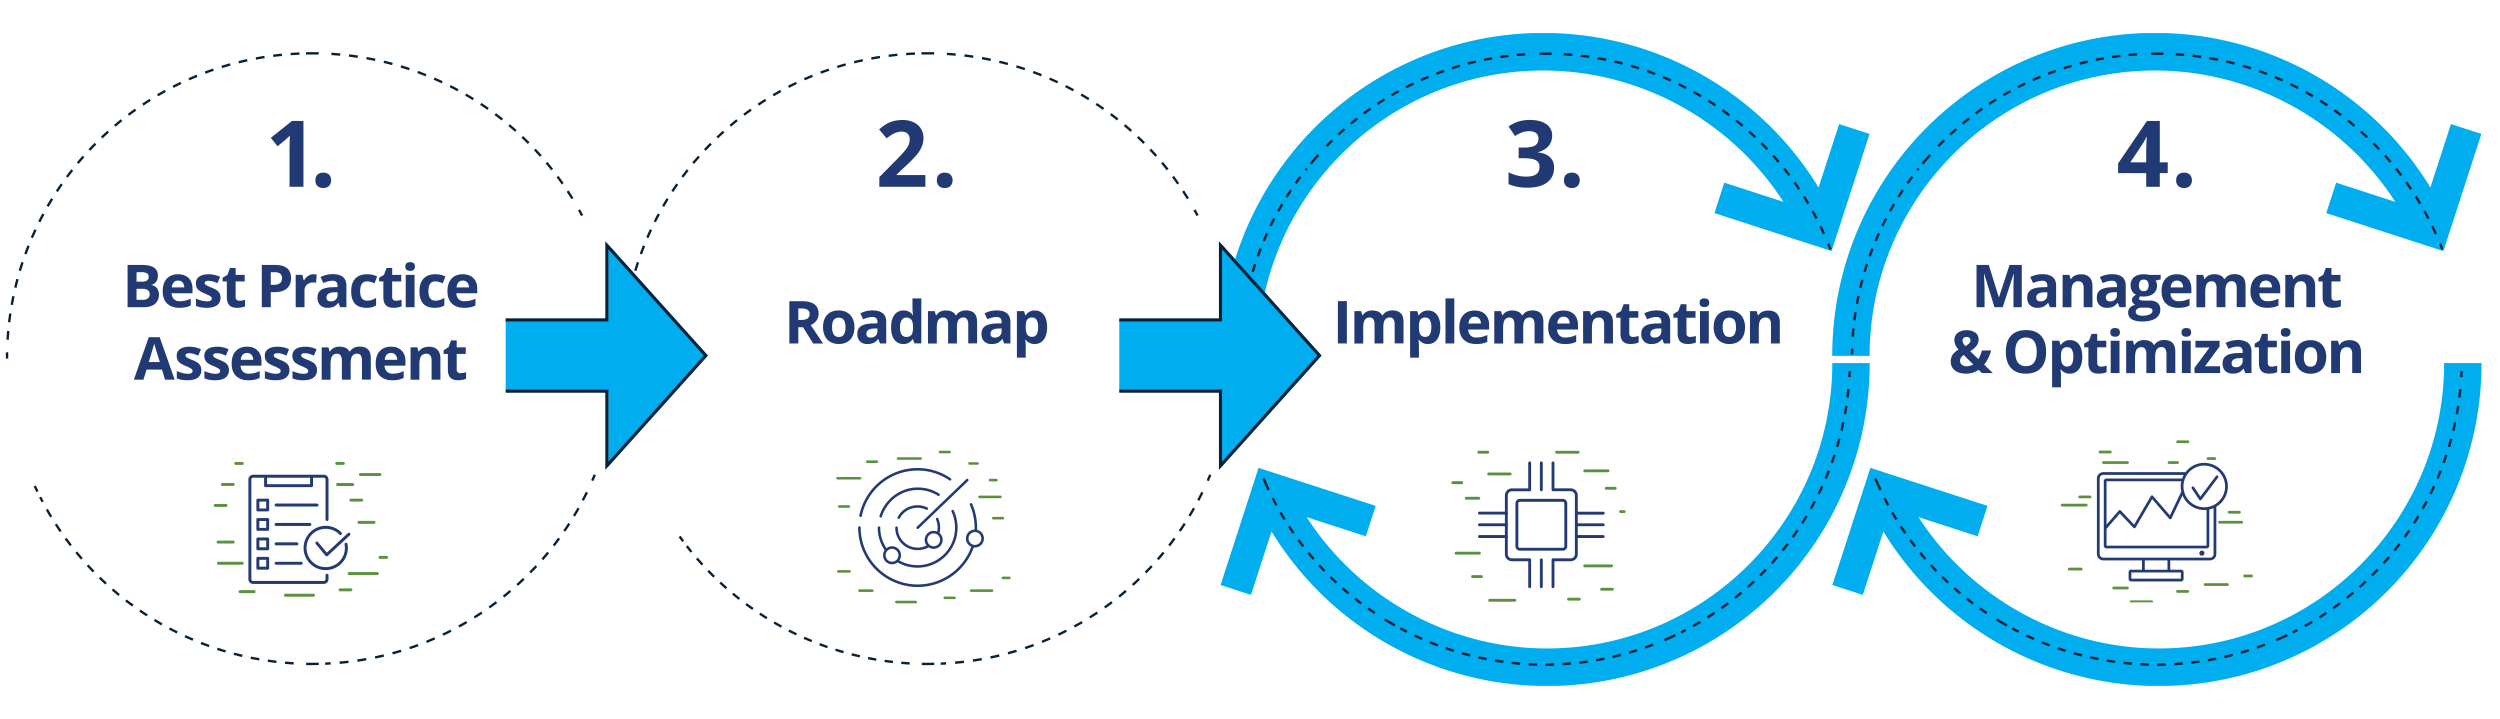 <?xml version="1.0" encoding="UTF-8"?> <svg xmlns="http://www.w3.org/2000/svg" xmlns:xlink="http://www.w3.org/1999/xlink" id="Layer_1" data-name="Layer 1" viewBox="0 0 2129.42 612.38"><defs><style> .cls-1, .cls-10, .cls-11, .cls-12, .cls-13, .cls-14, .cls-15, .cls-16, .cls-19, .cls-20, .cls-22, .cls-23, .cls-24, .cls-26, .cls-27, .cls-29, .cls-31, .cls-5, .cls-6, .cls-7, .cls-8, .cls-9 { fill: none; } .cls-2 { fill: #223a73; } .cls-3 { clip-path: url(#clip-path); } .cls-4 { fill: #00aeef; } .cls-10, .cls-11, .cls-12, .cls-13, .cls-14, .cls-15, .cls-16, .cls-5, .cls-6, .cls-7, .cls-8, .cls-9 { stroke: #082136; stroke-miterlimit: 10; stroke-width: 2.05px; } .cls-5 { stroke-dasharray: 7.17 7.17; } .cls-6 { stroke-dasharray: 7.21 7.21; } .cls-7 { stroke-dasharray: 6.97 6.97; } .cls-9 { stroke-dasharray: 7.02 7.02; } .cls-10 { stroke-dasharray: 7.06 7.06; } .cls-11 { stroke-dasharray: 7.26 7.26; } .cls-12 { stroke-dasharray: 7.48 7.48; } .cls-13 { stroke-dasharray: 7.54 7.54; } .cls-14 { stroke-dasharray: 7.64 7.64; } .cls-15 { stroke-dasharray: 7.16 7.16; } .cls-16 { stroke-dasharray: 7.38 7.38; } .cls-17 { fill: #082136; } .cls-18 { clip-path: url(#clip-path-3); } .cls-19 { stroke: #5c9140; } .cls-19, .cls-20, .cls-22, .cls-23, .cls-26, .cls-27, .cls-29, .cls-31 { stroke-linecap: round; } .cls-19, .cls-20, .cls-27, .cls-31 { stroke-linejoin: round; } .cls-19, .cls-20 { stroke-width: 2.53px; } .cls-20, .cls-23, .cls-24, .cls-27, .cls-31 { stroke: #233a74; } .cls-21 { clip-path: url(#clip-path-4); } .cls-22, .cls-26, .cls-29 { stroke: #5b903f; } .cls-22, .cls-23, .cls-24 { stroke-width: 2.45px; } .cls-25 { clip-path: url(#clip-path-6); } .cls-26, .cls-27 { stroke-width: 2.2px; } .cls-28 { clip-path: url(#clip-path-7); } .cls-29, .cls-31 { stroke-width: 2.35px; } .cls-30 { clip-path: url(#clip-path-8); } </style><clipPath id="clip-path"><rect class="cls-1" x="4.5" y="28.19" width="2109.18" height="556"></rect></clipPath><clipPath id="clip-path-3"><rect class="cls-1" x="181.49" y="392.9" width="149.51" height="115.89"></rect></clipPath><clipPath id="clip-path-4"><rect class="cls-1" x="1235.66" y="383.44" width="149.51" height="129.59"></rect></clipPath><clipPath id="clip-path-6"><rect class="cls-1" x="711.76" y="383.43" width="149.51" height="130.96"></rect></clipPath><clipPath id="clip-path-7"><rect class="cls-1" x="1754.78" y="374.56" width="164.76" height="138.47"></rect></clipPath><clipPath id="clip-path-8"><rect class="cls-1" x="1754.78" y="373.2" width="164.76" height="139.82"></rect></clipPath></defs><g><g><path class="cls-2" d="M680,278.71v13.83h-7.64v-36h10.5q7.35,0,10.87,2.67c2.35,1.79,3.53,4.49,3.53,8.13a9.58,9.58,0,0,1-1.75,5.65,11.65,11.65,0,0,1-5,3.89q8.15,12.15,10.6,15.7h-8.48l-8.6-13.83Zm0-6.21h2.47a9.49,9.49,0,0,0,5.35-1.21,4.32,4.32,0,0,0,1.72-3.8,4,4,0,0,0-1.76-3.65,10.76,10.76,0,0,0-5.46-1.08H680Z"></path><path class="cls-2" d="M727.77,278.71q0,6.74-3.55,10.53T714.34,293a13.89,13.89,0,0,1-7-1.73,11.51,11.51,0,0,1-4.66-5,16.7,16.7,0,0,1-1.63-7.59q0-6.75,3.52-10.5t9.91-3.75a13.93,13.93,0,0,1,7,1.73,11.56,11.56,0,0,1,4.66,4.95A16.69,16.69,0,0,1,727.77,278.71Zm-19,0a11.54,11.54,0,0,0,1.34,6.19,4.82,4.82,0,0,0,4.38,2.09,4.72,4.72,0,0,0,4.32-2.08,11.74,11.74,0,0,0,1.32-6.2,11.38,11.38,0,0,0-1.33-6.14,5.65,5.65,0,0,0-8.7,0C709.16,273.91,708.72,276,708.72,278.71Z"></path><path class="cls-2" d="M749.57,292.54l-1.45-3.75h-.2a11.14,11.14,0,0,1-3.91,3.32,12.56,12.56,0,0,1-5.24.92,8.49,8.49,0,0,1-6.25-2.26,8.73,8.73,0,0,1-2.28-6.46c0-2.93,1-5.09,3.07-6.48s5.13-2.15,9.26-2.3l4.78-.15v-1.21q0-4.19-4.29-4.19a19.55,19.55,0,0,0-7.76,2l-2.49-5.08a22.4,22.4,0,0,1,10.55-2.49q5.55,0,8.5,2.42c2,1.61,3,4.06,3,7.34v18.37Zm-2.22-12.77-2.91.1a9.31,9.31,0,0,0-4.88,1.18,3.73,3.73,0,0,0-1.6,3.31q0,3.18,3.65,3.18a5.81,5.81,0,0,0,4.18-1.51,5.28,5.28,0,0,0,1.56-4Z"></path><path class="cls-2" d="M769.37,293a8.94,8.94,0,0,1-7.63-3.77Q759,285.5,759,278.81t2.82-10.57a9.18,9.18,0,0,1,7.78-3.78,9,9,0,0,1,7.94,4h.24a31.32,31.32,0,0,1-.56-5.49v-8.83h7.54v38.36H779L777.51,289h-.32A8.61,8.61,0,0,1,769.37,293Zm2.64-6a5.13,5.13,0,0,0,4.23-1.67q1.34-1.68,1.47-5.7v-.81q0-4.44-1.37-6.36a5.11,5.11,0,0,0-4.45-1.93,4.4,4.4,0,0,0-3.91,2.14,11.37,11.37,0,0,0-1.39,6.2c0,2.71.46,4.74,1.4,6.1A4.61,4.61,0,0,0,772,287Z"></path><path class="cls-2" d="M815.1,292.54h-7.52v-16.1a8.13,8.13,0,0,0-1-4.47,3.52,3.52,0,0,0-3.15-1.49,4.54,4.54,0,0,0-4.19,2.12q-1.31,2.11-1.31,7v13h-7.52V265h5.75l1,3.52h.42a7.74,7.74,0,0,1,3.2-3,10.48,10.48,0,0,1,4.81-1.07q6.2,0,8.38,4h.67a7.47,7.47,0,0,1,3.27-3,10.82,10.82,0,0,1,4.87-1.06q4.68,0,7.08,2.4c1.61,1.61,2.41,4.17,2.41,7.71v18h-7.55v-16.1a8,8,0,0,0-1-4.47,3.49,3.49,0,0,0-3.14-1.49,4.68,4.68,0,0,0-4.13,2q-1.37,2-1.37,6.26Z"></path><path class="cls-2" d="M855.34,292.54l-1.46-3.75h-.2a11,11,0,0,1-3.9,3.32,12.59,12.59,0,0,1-5.24.92,8.47,8.47,0,0,1-6.25-2.26,8.73,8.73,0,0,1-2.28-6.46q0-4.4,3.07-6.48c2-1.38,5.13-2.15,9.25-2.3l4.79-.15v-1.21q0-4.19-4.29-4.19a19.63,19.63,0,0,0-7.77,2l-2.49-5.08a22.4,22.4,0,0,1,10.55-2.49q5.55,0,8.51,2.42t3,7.34v18.37Zm-2.22-12.77-2.91.1a9.28,9.28,0,0,0-4.88,1.18,3.74,3.74,0,0,0-1.61,3.31q0,3.18,3.65,3.18a5.78,5.78,0,0,0,4.18-1.51,5.25,5.25,0,0,0,1.57-4Z"></path><path class="cls-2" d="M881.3,293a9.14,9.14,0,0,1-7.62-3.52h-.4c.27,2.3.4,3.63.4,4v11.17h-7.52V265h6.11l1.06,3.57h.35a8.69,8.69,0,0,1,7.81-4.09,8.94,8.94,0,0,1,7.64,3.77q2.77,3.78,2.77,10.48a20.56,20.56,0,0,1-1.3,7.67,10.72,10.72,0,0,1-3.68,4.95A9.42,9.42,0,0,1,881.3,293Zm-2.22-22.55a4.75,4.75,0,0,0-4.07,1.71q-1.29,1.71-1.33,5.66v.81q0,4.44,1.32,6.36a4.7,4.7,0,0,0,4.17,1.92q5.05,0,5.06-8.33a11.9,11.9,0,0,0-1.25-6.1A4.23,4.23,0,0,0,879.08,270.48Z"></path></g><g class="cls-3"><path class="cls-4" d="M1566.51,105.68l-17.51,54A274.89,274.89,0,0,0,1039.5,303.1h31.86c0-134,109-243.06,243.07-243.06,82.86,0,160.3,43.09,204.62,111.87l-50.35-16.32-8.4,25.91,99.77,32.35,32.35-99.77Z"></path><path class="cls-4" d="M1065.54,506.7l17.51-54a274.89,274.89,0,0,0,509.5-143.43h-31.86c0,134-109,243.06-243.06,243.06-82.87,0-160.31-43.09-204.63-111.87l50.35,16.32,8.4-25.91L1072,398.53l-32.35,99.77Z"></path><path class="cls-5" d="M1574.46,331.48A260,260,0,0,1,1431.73,538.7"></path><path class="cls-6" d="M1408.09,549.07a259.66,259.66,0,0,1-215.38-13.88"></path><path class="cls-7" d="M1171,522.16a258.65,258.65,0,0,1-88.18-100.3"></path><path class="cls-8" d="M1080.6,417.35q-1.06-2.25-2.1-4.54c-.78-1.74-1.55-3.5-2.3-5.25m112,125.15q-2.25-1.28-4.49-2.58c-1.43-.84-2.87-1.7-4.29-2.58M1427.1,541q-2.32,1.09-4.68,2.16t-4.74,2.08m157.85-229.13c-.06,1.72-.15,3.44-.25,5.15"></path><path class="cls-9" d="M1057,286.76a258.78,258.78,0,0,1,56.15-143.28"></path><path class="cls-10" d="M1129.89,124.51A259.28,259.28,0,0,1,1306.24,45.9"></path><path class="cls-11" d="M1332,46.17c100.28,5.95,185.27,68.71,223.21,156.56"></path><path class="cls-8" d="M1557.25,207.54c.66,1.61,1.3,3.22,1.92,4.85M1311.31,45.75c1.69,0,3.37,0,5.07,0s3.48,0,5.22,0m-205.25,93.82q1.61-1.94,3.26-3.84t3.35-3.81m-66.61,169.94c0-1.68.07-3.36.13-5"></path><path class="cls-12" d="M530.71,289.35C538.82,156.78,646.24,51,779.53,45.62"></path><path class="cls-13" d="M806.51,45.91A260,260,0,0,1,1014.77,174.1"></path><path class="cls-8" d="M1017.46,178.81c.88,1.57,1.74,3.16,2.59,4.75M784.9,45.46c1.79,0,3.58-.05,5.37-.05s3.62,0,5.42.05m-265.47,260c0-1.8,0-3.6,0-5.38"></path><path class="cls-14" d="M1024.13,419.37c-40.72,83.44-124.79,141.86-222.89,145.92"></path><path class="cls-15" d="M774.85,565.07A259.67,259.67,0,0,1,585,465.15"></path><path class="cls-8" d="M581.88,461.06q-1.54-2.06-3-4.15M795.76,565.46q-2.73.06-5.49.06c-1.71,0-3.43,0-5.14,0m245.74-161.11c-.7,1.7-1.41,3.38-2.15,5.05"></path><path class="cls-12" d="M6.47,289.35C14.57,156.78,122,51,255.28,45.62"></path><path class="cls-13" d="M282.27,45.91A260,260,0,0,1,490.52,174.1"></path><path class="cls-8" d="M493.22,178.81c.88,1.57,1.74,3.16,2.59,4.75M260.66,45.46c1.79,0,3.57-.05,5.37-.05s3.62,0,5.42.05M6,305.47c0-1.8,0-3.6,0-5.38"></path><path class="cls-14" d="M499.88,419.37C459.17,502.81,375.1,561.23,277,565.29"></path><path class="cls-16" d="M250.15,565.05C155.76,559.36,75,503.33,34.22,423.46"></path><path class="cls-8" d="M31.87,418.72c-.77-1.59-1.53-3.19-2.26-4.8M271.52,565.46c-1.83,0-3.65.06-5.49.06s-3.53,0-5.3,0M506.62,404.36q-1,2.55-2.14,5.05"></path></g><polygon class="cls-4" points="430.72 333.13 430.72 272.24 518.01 272.24 518.01 208.17 602.98 302.84 518.01 397.52 518.01 333.07 430.72 333.13"></polygon><polygon class="cls-4" points="953.37 333.13 953.37 272.24 1040.66 272.24 1040.66 208.17 1125.64 302.84 1040.66 397.52 1040.66 333.07 953.37 333.13"></polygon><polygon class="cls-17" points="515.59 400.21 515.59 334.51 430.72 334.51 430.72 331.87 518.24 331.87 518.24 393.29 599.42 302.84 518.24 212.39 518.24 273.81 430.72 273.81 430.72 271.17 515.59 271.17 515.59 205.47 602.98 302.84 515.59 400.21"></polygon><polygon class="cls-17" points="1038.25 400.21 1038.25 334.51 953.37 334.51 953.37 331.87 1040.89 331.87 1040.89 393.29 1122.08 302.84 1040.89 212.39 1040.89 273.81 953.37 273.81 953.37 271.17 1038.25 271.17 1038.25 205.47 1125.63 302.84 1038.25 400.21"></polygon><g class="cls-3"><path class="cls-4" d="M2087.64,105.68l-17.51,54A274.88,274.88,0,0,0,1560.64,303.1h31.85c0-134,109-243.06,243.07-243.06,82.87,0,160.3,43.09,204.63,111.87l-50.35-16.32-8.41,25.91,99.77,32.35,32.36-99.77Z"></path><path class="cls-4" d="M1586.68,506.7l17.51-54a274.88,274.88,0,0,0,509.49-143.43h-31.85c0,134-109,243.06-243.07,243.06-82.87,0-160.3-43.09-204.63-111.87l50.35,16.32,8.41-25.91-99.77-32.35-32.36,99.77Z"></path><path class="cls-5" d="M2095.6,331.48A260,260,0,0,1,1952.87,538.7"></path><path class="cls-6" d="M1929.22,549.07a259.64,259.64,0,0,1-215.37-13.88"></path><path class="cls-7" d="M1692.1,522.16a258.73,258.73,0,0,1-88.18-100.3"></path><path class="cls-8" d="M1601.74,417.35q-1.08-2.25-2.1-4.54c-.79-1.74-1.55-3.5-2.3-5.25m112,125.15c-1.5-.85-3-1.71-4.48-2.58s-2.87-1.7-4.3-2.58M1948.23,541q-2.31,1.09-4.67,2.16t-4.74,2.08m157.85-229.13c-.07,1.72-.15,3.44-.25,5.15"></path><path class="cls-9" d="M1578.14,286.76a258.85,258.85,0,0,1,56.15-143.28"></path><path class="cls-10" d="M1651,124.51A259.28,259.28,0,0,1,1827.37,45.9"></path><path class="cls-11" d="M1853.16,46.17c100.27,5.95,185.26,68.71,223.2,156.56"></path><path class="cls-8" d="M2078.39,207.54c.65,1.61,1.29,3.22,1.91,4.85M1832.44,45.75c1.69,0,3.38,0,5.07,0s3.49,0,5.22,0m-205.25,93.82q1.61-1.94,3.26-3.84t3.35-3.81m-66.6,169.94c0-1.68.06-3.36.12-5"></path></g><g><path class="cls-2" d="M108.66,225.64h11.21q7.68,0,11.13,2.18c2.31,1.45,3.47,3.77,3.47,6.94a8.75,8.75,0,0,1-1.52,5.3,6,6,0,0,1-4,2.49v.25a7.9,7.9,0,0,1,4.94,2.86,10.41,10.41,0,0,1-2,13.26q-3.57,2.76-9.68,2.76H108.66Zm7.64,14.27h4.44a8.13,8.13,0,0,0,4.5-1,3.6,3.6,0,0,0,1.39-3.18,3.19,3.19,0,0,0-1.52-3,9.73,9.73,0,0,0-4.79-.9h-4Zm0,6.07v9.39h5a7.36,7.36,0,0,0,4.66-1.21,4.46,4.46,0,0,0,1.5-3.7c0-3-2.13-4.48-6.41-4.48Z"></path><path class="cls-2" d="M152.75,262.18q-6.66,0-10.41-3.68t-3.75-10.4q0-6.93,3.47-10.71t9.58-3.79q5.84,0,9.09,3.33t3.26,9.2v3.64H146.21a7.25,7.25,0,0,0,1.9,5,6.67,6.67,0,0,0,5,1.8,20.42,20.42,0,0,0,4.71-.52,22.91,22.91,0,0,0,4.63-1.65v5.82a17.48,17.48,0,0,1-4.21,1.46A26.57,26.57,0,0,1,152.75,262.18ZM151.69,239a4.77,4.77,0,0,0-3.75,1.52,7,7,0,0,0-1.56,4.3h10.56a6.28,6.28,0,0,0-1.46-4.3A4.91,4.91,0,0,0,151.69,239Z"></path><path class="cls-2" d="M187.82,253.5a7.61,7.61,0,0,1-2.95,6.46q-2.94,2.22-8.81,2.22a27.72,27.72,0,0,1-5.13-.41,19.1,19.1,0,0,1-4-1.2v-6.21a25.81,25.81,0,0,0,4.72,1.65,18.83,18.83,0,0,0,4.62.67q4.09,0,4.1-2.37a1.94,1.94,0,0,0-.55-1.44,7.77,7.77,0,0,0-1.87-1.26c-.89-.47-2.07-1-3.55-1.64a22.61,22.61,0,0,1-4.67-2.46,7,7,0,0,1-2.17-2.6,8.66,8.66,0,0,1-.68-3.62,6.54,6.54,0,0,1,2.85-5.68q2.85-2,8.07-2a22.87,22.87,0,0,1,9.69,2.17l-2.27,5.42c-1.38-.59-2.67-1.07-3.87-1.45a12.07,12.07,0,0,0-3.67-.57q-3.33,0-3.33,1.8a2.11,2.11,0,0,0,1.07,1.75,28.57,28.57,0,0,0,4.7,2.2,21.57,21.57,0,0,1,4.73,2.44A7.08,7.08,0,0,1,187.1,250,8,8,0,0,1,187.82,253.5Z"></path><path class="cls-2" d="M204,256.18a16.13,16.13,0,0,0,4.74-.86v5.6a16.9,16.9,0,0,1-6.91,1.26c-3,0-5.19-.77-6.57-2.29s-2.05-3.8-2.05-6.84V239.76h-3.6v-3.18l4.14-2.51,2.17-5.82h4.8v5.87h7.72v5.64H200.7v13.29a2.94,2.94,0,0,0,.9,2.37A3.56,3.56,0,0,0,204,256.18Z"></path><path class="cls-2" d="M247.9,236.88q0,5.82-3.64,8.9t-10.34,3.08h-3.28v12.82H223v-36h11.51q6.56,0,10,2.82T247.9,236.88Zm-17.26,5.72h2.51a8.37,8.37,0,0,0,5.28-1.39,4.87,4.87,0,0,0,1.75-4.06,5,5,0,0,0-1.47-4,6.87,6.87,0,0,0-4.59-1.28h-3.48Z"></path><path class="cls-2" d="M267.22,233.6a12.68,12.68,0,0,1,2.54.22l-.57,7.05a8.72,8.72,0,0,0-2.21-.24,7.94,7.94,0,0,0-5.61,1.85,6.68,6.68,0,0,0-2,5.17v14h-7.52V234.12h5.69l1.11,4.63H259a10.36,10.36,0,0,1,3.47-3.73A8.47,8.47,0,0,1,267.22,233.6Z"></path><path class="cls-2" d="M289.75,261.68l-1.46-3.75h-.2a11,11,0,0,1-3.9,3.32,12.58,12.58,0,0,1-5.24.93,8.48,8.48,0,0,1-6.25-2.27,8.73,8.73,0,0,1-2.28-6.46c0-2.93,1-5.08,3.07-6.47s5.13-2.16,9.25-2.31l4.79-.15v-1.2q0-4.2-4.29-4.2a19.59,19.59,0,0,0-7.77,2L273,236a22.4,22.4,0,0,1,10.55-2.49q5.55,0,8.51,2.42t3,7.35v18.36Zm-2.22-12.77-2.91.1a9.35,9.35,0,0,0-4.88,1.18,3.74,3.74,0,0,0-1.61,3.31q0,3.18,3.65,3.18a5.75,5.75,0,0,0,4.18-1.51,5.25,5.25,0,0,0,1.57-4Z"></path><path class="cls-2" d="M312,262.18q-12.87,0-12.87-14.13c0-4.69,1.17-8.26,3.5-10.74s5.68-3.71,10-3.71a19.11,19.11,0,0,1,8.58,1.88L319,241.29c-1.18-.47-2.29-.86-3.3-1.17a10.8,10.8,0,0,0-3.06-.45q-5.87,0-5.87,8.33,0,8.08,5.87,8.09a13.66,13.66,0,0,0,4-.58,14.36,14.36,0,0,0,3.69-1.82v6.44a11.94,11.94,0,0,1-3.68,1.6A20.48,20.48,0,0,1,312,262.18Z"></path><path class="cls-2" d="M337.33,256.18a16.19,16.19,0,0,0,4.74-.86v5.6a16.9,16.9,0,0,1-6.91,1.26c-3,0-5.2-.77-6.57-2.29s-2.06-3.8-2.06-6.84V239.76h-3.6v-3.18l4.15-2.51,2.17-5.82h4.8v5.87h7.72v5.64h-7.72v13.29a2.94,2.94,0,0,0,.9,2.37A3.56,3.56,0,0,0,337.33,256.18Z"></path><path class="cls-2" d="M345.25,227c0-2.44,1.36-3.67,4.09-3.67s4.09,1.23,4.09,3.67a3.6,3.6,0,0,1-1,2.73,4.3,4.3,0,0,1-3.07,1Q345.25,230.69,345.25,227Zm7.84,34.69h-7.52V234.12h7.52Z"></path><path class="cls-2" d="M370.15,262.18q-12.87,0-12.87-14.13c0-4.69,1.17-8.26,3.5-10.74s5.68-3.71,10-3.71a19.11,19.11,0,0,1,8.58,1.88l-2.22,5.81q-1.77-.71-3.3-1.17a10.8,10.8,0,0,0-3.06-.45q-5.87,0-5.86,8.33,0,8.08,5.86,8.09a13.56,13.56,0,0,0,4-.58,14.25,14.25,0,0,0,3.7-1.82v6.44a12,12,0,0,1-3.69,1.6A20.38,20.38,0,0,1,370.15,262.18Z"></path><path class="cls-2" d="M395.27,262.18q-6.66,0-10.4-3.68t-3.75-10.4q0-6.93,3.46-10.71t9.58-3.79q5.85,0,9.1,3.33t3.25,9.2v3.64H388.74a7.25,7.25,0,0,0,1.89,5,6.7,6.7,0,0,0,5,1.8,20.42,20.42,0,0,0,4.71-.52,23,23,0,0,0,4.64-1.65v5.82a17.55,17.55,0,0,1-4.22,1.46A26.5,26.5,0,0,1,395.27,262.18ZM394.21,239a4.78,4.78,0,0,0-3.75,1.52,7,7,0,0,0-1.55,4.3h10.55a6.27,6.27,0,0,0-1.45-4.3A5,5,0,0,0,394.21,239Z"></path></g><g><path class="cls-2" d="M140.57,323.38,138,314.8H124.81l-2.61,8.58H114l12.73-36.19H136l12.77,36.19Zm-4.44-15q-3.63-11.65-4.08-13.19c-.31-1-.52-1.82-.66-2.41q-.81,3.15-4.65,15.6Z"></path><path class="cls-2" d="M171.47,315.2a7.59,7.59,0,0,1-2.95,6.46q-2.94,2.22-8.81,2.22a27.79,27.79,0,0,1-5.13-.41,19.29,19.29,0,0,1-4-1.2v-6.21a25.81,25.81,0,0,0,4.72,1.65,18.9,18.9,0,0,0,4.63.67c2.72,0,4.09-.79,4.09-2.37a2,2,0,0,0-.54-1.44,8.1,8.1,0,0,0-1.88-1.26c-.88-.47-2.07-1-3.55-1.64a22.61,22.61,0,0,1-4.67-2.46,7.05,7.05,0,0,1-2.17-2.6,8.66,8.66,0,0,1-.68-3.62,6.54,6.54,0,0,1,2.85-5.68q2.85-2,8.07-2a23,23,0,0,1,9.69,2.17l-2.26,5.42c-1.38-.59-2.68-1.07-3.88-1.45a12,12,0,0,0-3.67-.57q-3.33,0-3.33,1.8a2.1,2.1,0,0,0,1.08,1.75,28.33,28.33,0,0,0,4.69,2.2,21.69,21.69,0,0,1,4.74,2.44,7.14,7.14,0,0,1,2.21,2.61A8,8,0,0,1,171.47,315.2Z"></path><path class="cls-2" d="M195,315.2a7.61,7.61,0,0,1-2.94,6.46q-3,2.22-8.82,2.22a27.87,27.87,0,0,1-5.13-.41,19.29,19.29,0,0,1-4-1.2v-6.21a25.92,25.92,0,0,0,4.73,1.65,18.83,18.83,0,0,0,4.62.67q4.09,0,4.09-2.37a2,2,0,0,0-.54-1.44,7.88,7.88,0,0,0-1.88-1.26c-.88-.47-2.07-1-3.55-1.64a22.88,22.88,0,0,1-4.67-2.46,7.05,7.05,0,0,1-2.17-2.6,8.67,8.67,0,0,1-.67-3.62,6.53,6.53,0,0,1,2.84-5.68q2.85-2,8.08-2a23,23,0,0,1,9.69,2.17l-2.27,5.42c-1.38-.59-2.67-1.07-3.87-1.45a12.14,12.14,0,0,0-3.68-.57c-2.22,0-3.32.6-3.32,1.8a2.09,2.09,0,0,0,1.07,1.75,28.33,28.33,0,0,0,4.69,2.2,21.69,21.69,0,0,1,4.74,2.44,7.27,7.27,0,0,1,2.22,2.61A8.14,8.14,0,0,1,195,315.2Z"></path><path class="cls-2" d="M211.48,323.88q-6.66,0-10.41-3.68t-3.75-10.4q0-6.93,3.47-10.71t9.58-3.79q5.83,0,9.09,3.33t3.26,9.2v3.64H204.94a7.25,7.25,0,0,0,1.9,5,6.67,6.67,0,0,0,5,1.8,20.42,20.42,0,0,0,4.71-.52,22.91,22.91,0,0,0,4.63-1.65v5.82a17.48,17.48,0,0,1-4.21,1.46A25.89,25.89,0,0,1,211.48,323.88Zm-1.06-23.23a4.77,4.77,0,0,0-3.75,1.52,7,7,0,0,0-1.56,4.3h10.56a6.28,6.28,0,0,0-1.46-4.3A4.91,4.91,0,0,0,210.42,300.65Z"></path><path class="cls-2" d="M246.55,315.2a7.61,7.61,0,0,1-3,6.46q-2.94,2.22-8.81,2.22a27.72,27.72,0,0,1-5.13-.41,19.1,19.1,0,0,1-4-1.2v-6.21a25.81,25.81,0,0,0,4.72,1.65,18.83,18.83,0,0,0,4.62.67q4.09,0,4.1-2.37a1.94,1.94,0,0,0-.55-1.44,7.77,7.77,0,0,0-1.87-1.26c-.89-.47-2.07-1-3.55-1.64a22.61,22.61,0,0,1-4.67-2.46,7,7,0,0,1-2.17-2.6,8.66,8.66,0,0,1-.68-3.62,6.54,6.54,0,0,1,2.85-5.68q2.85-2,8.07-2a23,23,0,0,1,9.69,2.17L244,302.89c-1.38-.59-2.67-1.07-3.87-1.45a12.07,12.07,0,0,0-3.67-.57q-3.33,0-3.33,1.8a2.11,2.11,0,0,0,1.07,1.75,28.57,28.57,0,0,0,4.7,2.2,21.57,21.57,0,0,1,4.73,2.44,7.08,7.08,0,0,1,2.22,2.61A8,8,0,0,1,246.55,315.2Z"></path><path class="cls-2" d="M270,315.2a7.59,7.59,0,0,1-2.95,6.46q-2.94,2.22-8.81,2.22a27.72,27.72,0,0,1-5.13-.41,19.1,19.1,0,0,1-4-1.2v-6.21a25.81,25.81,0,0,0,4.72,1.65,18.83,18.83,0,0,0,4.63.67c2.72,0,4.09-.79,4.09-2.37a2,2,0,0,0-.54-1.44,8.1,8.1,0,0,0-1.88-1.26c-.89-.47-2.07-1-3.55-1.64a22.61,22.61,0,0,1-4.67-2.46,7.05,7.05,0,0,1-2.17-2.6,8.66,8.66,0,0,1-.68-3.62,6.54,6.54,0,0,1,2.85-5.68q2.85-2,8.07-2a23,23,0,0,1,9.69,2.17l-2.27,5.42c-1.38-.59-2.67-1.07-3.87-1.45a12.07,12.07,0,0,0-3.67-.57q-3.33,0-3.33,1.8a2.11,2.11,0,0,0,1.07,1.75,29,29,0,0,0,4.7,2.2,21.57,21.57,0,0,1,4.73,2.44,7.08,7.08,0,0,1,2.22,2.61A8,8,0,0,1,270,315.2Z"></path><path class="cls-2" d="M298.71,323.38h-7.52v-16.1a8.13,8.13,0,0,0-1-4.47,3.5,3.5,0,0,0-3.14-1.49,4.56,4.56,0,0,0-4.2,2.12c-.87,1.41-1.3,3.74-1.3,7v13H274V295.82h5.74l1,3.52h.42a7.7,7.7,0,0,1,3.21-3,10.45,10.45,0,0,1,4.81-1.07q6.18,0,8.38,4h.66a7.47,7.47,0,0,1,3.27-3,11,11,0,0,1,4.87-1.06q4.68,0,7.09,2.41t2.4,7.7v18h-7.54v-16.1a8.13,8.13,0,0,0-1-4.47,3.52,3.52,0,0,0-3.15-1.49,4.69,4.69,0,0,0-4.13,2q-1.36,2-1.36,6.26Z"></path><path class="cls-2" d="M334.11,323.88q-6.66,0-10.4-3.68T320,309.8q0-6.93,3.46-10.71T333,295.3q5.85,0,9.1,3.33t3.25,9.2v3.64H327.58a7.21,7.21,0,0,0,1.9,5,6.67,6.67,0,0,0,5,1.8,20.42,20.42,0,0,0,4.71-.52,22.91,22.91,0,0,0,4.63-1.65v5.82a17.48,17.48,0,0,1-4.21,1.46A26,26,0,0,1,334.11,323.88Zm-1.06-23.23a4.8,4.8,0,0,0-3.75,1.52,7,7,0,0,0-1.55,4.3H338.3a6.23,6.23,0,0,0-1.45-4.3A4.93,4.93,0,0,0,333.05,300.65Z"></path><path class="cls-2" d="M375.14,323.38h-7.52v-16.1a7.68,7.68,0,0,0-1.06-4.47,3.83,3.83,0,0,0-3.37-1.49,5.05,5.05,0,0,0-4.56,2.11q-1.41,2.1-1.41,7v13H349.7V295.82h5.75l1,3.52h.42a8,8,0,0,1,3.46-3,11.82,11.82,0,0,1,5-1q4.8,0,7.29,2.6t2.49,7.51Z"></path><path class="cls-2" d="M392.28,317.88A16.13,16.13,0,0,0,397,317v5.6a16.88,16.88,0,0,1-6.9,1.26q-4.51,0-6.57-2.29c-1.38-1.52-2.06-3.8-2.06-6.84V301.47h-3.6v-3.19l4.14-2.51,2.17-5.82H389v5.87h7.71v5.65H389v13.28a2.94,2.94,0,0,0,.9,2.37A3.54,3.54,0,0,0,392.28,317.88Z"></path></g><g><path class="cls-2" d="M1139.57,292.54V256.49h7.64v36.05Z"></path><path class="cls-2" d="M1178.3,292.54h-7.52v-16.1a8.1,8.1,0,0,0-1-4.48,3.51,3.51,0,0,0-3.14-1.49,4.56,4.56,0,0,0-4.19,2.12c-.87,1.42-1.31,3.74-1.31,7v13h-7.52V265h5.75l1,3.53h.42a7.55,7.55,0,0,1,3.2-3,10.36,10.36,0,0,1,4.81-1.07q6.18,0,8.38,4h.67a7.39,7.39,0,0,1,3.26-3,10.85,10.85,0,0,1,4.87-1.06q4.69,0,7.09,2.4t2.4,7.7v18h-7.54v-16.1a8.1,8.1,0,0,0-1-4.48,3.51,3.51,0,0,0-3.14-1.49,4.7,4.7,0,0,0-4.13,2q-1.37,2-1.37,6.27Z"></path><path class="cls-2" d="M1216.22,293a9.15,9.15,0,0,1-7.62-3.53h-.4c.27,2.31.4,3.64.4,4v11.17h-7.52V265h6.11l1.06,3.58h.35a8.69,8.69,0,0,1,7.81-4.09,8.93,8.93,0,0,1,7.65,3.77q2.76,3.76,2.76,10.48a20.51,20.51,0,0,1-1.3,7.66,10.8,10.8,0,0,1-3.68,5A9.49,9.49,0,0,1,1216.22,293ZM1214,270.47a4.75,4.75,0,0,0-4.07,1.71c-.85,1.15-1.3,3-1.33,5.66v.82q0,4.44,1.32,6.36a4.71,4.71,0,0,0,4.18,1.92q5.06,0,5.05-8.33a11.89,11.89,0,0,0-1.24-6.1A4.26,4.26,0,0,0,1214,270.47Z"></path><path class="cls-2" d="M1238.73,292.54h-7.52V254.18h7.52Z"></path><path class="cls-2" d="M1257.18,293q-6.66,0-10.41-3.67T1243,279q0-6.93,3.46-10.71t9.58-3.78q5.84,0,9.1,3.32t3.25,9.2v3.65h-17.78a7.27,7.27,0,0,0,1.9,5,6.7,6.7,0,0,0,5,1.8,21,21,0,0,0,4.71-.51,23.68,23.68,0,0,0,4.64-1.66v5.82a17.57,17.57,0,0,1-4.22,1.47A26.64,26.64,0,0,1,1257.18,293Zm-1.06-23.22a4.76,4.76,0,0,0-3.75,1.51,7,7,0,0,0-1.55,4.3h10.55a6.25,6.25,0,0,0-1.46-4.3A4.91,4.91,0,0,0,1256.12,269.81Z"></path><path class="cls-2" d="M1297.45,292.54h-7.52v-16.1a8.19,8.19,0,0,0-1-4.48,3.54,3.54,0,0,0-3.15-1.49,4.56,4.56,0,0,0-4.19,2.12c-.87,1.42-1.3,3.74-1.3,7v13h-7.52V265h5.74l1,3.53h.42a7.58,7.58,0,0,1,3.21-3,10.31,10.31,0,0,1,4.8-1.07q6.19,0,8.39,4h.66a7.41,7.41,0,0,1,3.27-3,10.85,10.85,0,0,1,4.87-1.06q4.68,0,7.08,2.4t2.41,7.7v18h-7.54v-16.1a8.19,8.19,0,0,0-1-4.48,3.54,3.54,0,0,0-3.15-1.49,4.71,4.71,0,0,0-4.13,2q-1.36,2-1.36,6.27Z"></path><path class="cls-2" d="M1332.85,293q-6.66,0-10.4-3.67T1318.7,279q0-6.93,3.46-10.71t9.58-3.78q5.85,0,9.1,3.32t3.25,9.2v3.65h-17.77a7.18,7.18,0,0,0,1.9,5,6.67,6.67,0,0,0,5,1.8,21,21,0,0,0,4.71-.51,23.83,23.83,0,0,0,4.63-1.66v5.82a17.57,17.57,0,0,1-4.22,1.47A26.57,26.57,0,0,1,1332.85,293Zm-1.06-23.22a4.79,4.79,0,0,0-3.75,1.51,7,7,0,0,0-1.55,4.3H1337a6.29,6.29,0,0,0-1.45-4.3A4.94,4.94,0,0,0,1331.79,269.81Z"></path><path class="cls-2" d="M1373.88,292.54h-7.52v-16.1a7.74,7.74,0,0,0-1.06-4.48,3.86,3.86,0,0,0-3.38-1.49,5.07,5.07,0,0,0-4.56,2.11q-1.39,2.1-1.4,7v13h-7.52V265h5.74l1,3.53h.42a8,8,0,0,1,3.47-3,11.8,11.8,0,0,1,5-1c3.21,0,5.64.86,7.3,2.6s2.49,4.23,2.49,7.5Z"></path><path class="cls-2" d="M1391,287a16.47,16.47,0,0,0,4.74-.86v5.59a16.9,16.9,0,0,1-6.91,1.26q-4.5,0-6.57-2.28t-2-6.84V270.62h-3.6v-3.18l4.14-2.52,2.17-5.81h4.8V265h7.72v5.65h-7.72v13.29a2.92,2.92,0,0,0,.9,2.36A3.56,3.56,0,0,0,1391,287Z"></path><path class="cls-2" d="M1417.31,292.54l-1.46-3.75h-.19a11.1,11.1,0,0,1-3.91,3.31,12.58,12.58,0,0,1-5.24.93,8.48,8.48,0,0,1-6.25-2.27,8.7,8.7,0,0,1-2.28-6.46q0-4.38,3.07-6.47t9.26-2.3l4.78-.15v-1.21q0-4.19-4.29-4.19a19.46,19.46,0,0,0-7.77,2l-2.49-5.08a22.44,22.44,0,0,1,10.56-2.49c3.69,0,6.53.8,8.5,2.41s3,4.06,3,7.35v18.37Zm-2.22-12.77-2.91.09a9.27,9.27,0,0,0-4.88,1.19,3.7,3.7,0,0,0-1.6,3.3q0,3.18,3.64,3.18a5.77,5.77,0,0,0,4.18-1.5,5.27,5.27,0,0,0,1.57-4Z"></path><path class="cls-2" d="M1439.74,287a16.41,16.41,0,0,0,4.73-.86v5.59a16.81,16.81,0,0,1-6.9,1.26q-4.52,0-6.57-2.28t-2.06-6.84V270.62h-3.6v-3.18l4.15-2.52,2.16-5.81h4.81V265h7.72v5.65h-7.72v13.29a2.92,2.92,0,0,0,.9,2.36A3.56,3.56,0,0,0,1439.74,287Z"></path><path class="cls-2" d="M1447.66,257.85q0-3.68,4.09-3.67t4.09,3.67a3.57,3.57,0,0,1-1,2.72,4.32,4.32,0,0,1-3.07,1C1449,261.55,1447.66,260.31,1447.66,257.85Zm7.84,34.69H1448V265h7.52Z"></path><path class="cls-2" d="M1486.36,278.71q0,6.72-3.55,10.52t-9.88,3.8a13.86,13.86,0,0,1-7-1.74,11.52,11.52,0,0,1-4.65-5,16.7,16.7,0,0,1-1.63-7.59q0-6.76,3.52-10.51t9.91-3.74a14,14,0,0,1,7,1.72,11.53,11.53,0,0,1,4.66,5A16.66,16.66,0,0,1,1486.36,278.71Zm-19,0a11.5,11.5,0,0,0,1.34,6.18A4.8,4.8,0,0,0,1473,287a4.72,4.72,0,0,0,4.32-2.08,11.74,11.74,0,0,0,1.32-6.2q0-4.09-1.33-6.14a5.66,5.66,0,0,0-8.7,0Q1467.3,274.59,1467.31,278.71Z"></path><path class="cls-2" d="M1516,292.54h-7.52v-16.1a7.74,7.74,0,0,0-1.06-4.48,3.87,3.87,0,0,0-3.38-1.49,5.07,5.07,0,0,0-4.56,2.11c-.94,1.4-1.4,3.73-1.4,7v13h-7.52V265h5.74l1,3.53h.42a8,8,0,0,1,3.46-3,11.88,11.88,0,0,1,5-1c3.21,0,5.64.86,7.3,2.6s2.49,4.23,2.49,7.5Z"></path></g><g><path class="cls-2" d="M1698.81,261.68l-8.67-28.28h-.23c.32,5.76.47,9.59.47,11.52v16.76h-6.83v-36H1694l8.53,27.56h.14l9-27.56h10.41v36H1715V244.62c0-.8,0-1.73,0-2.78s.13-3.85.33-8.39h-.22l-9.29,28.23Z"></path><path class="cls-2" d="M1746.05,261.68l-1.45-3.75h-.2a11.14,11.14,0,0,1-3.91,3.32,12.55,12.55,0,0,1-5.24.93,8.49,8.49,0,0,1-6.25-2.27,8.73,8.73,0,0,1-2.28-6.46c0-2.93,1-5.08,3.07-6.47s5.13-2.16,9.26-2.31l4.78-.15v-1.2q0-4.2-4.29-4.2a19.55,19.55,0,0,0-7.76,2l-2.49-5.08a22.4,22.4,0,0,1,10.55-2.49q5.55,0,8.5,2.42c2,1.61,3,4.06,3,7.35v18.36Zm-2.22-12.77-2.91.1a9.41,9.41,0,0,0-4.88,1.18,3.73,3.73,0,0,0-1.6,3.31q0,3.18,3.65,3.18a5.77,5.77,0,0,0,4.18-1.51,5.28,5.28,0,0,0,1.56-4Z"></path><path class="cls-2" d="M1782.32,261.68h-7.52v-16.1a7.76,7.76,0,0,0-1.06-4.47,3.86,3.86,0,0,0-3.38-1.49,5.08,5.08,0,0,0-4.56,2.1q-1.41,2.11-1.41,7v13h-7.52V234.12h5.75l1,3.52h.42a8,8,0,0,1,3.46-3,11.82,11.82,0,0,1,5-1c3.2,0,5.64.87,7.3,2.6s2.49,4.24,2.49,7.51Z"></path><path class="cls-2" d="M1805.34,261.68l-1.46-3.75h-.19a11.14,11.14,0,0,1-3.91,3.32,12.58,12.58,0,0,1-5.24.93,8.48,8.48,0,0,1-6.25-2.27,8.73,8.73,0,0,1-2.28-6.46c0-2.93,1-5.08,3.07-6.47s5.13-2.16,9.26-2.31l4.78-.15v-1.2q0-4.2-4.29-4.2a19.63,19.63,0,0,0-7.77,2l-2.48-5.08a22.37,22.37,0,0,1,10.55-2.49c3.69,0,6.53.81,8.5,2.42s3,4.06,3,7.35v18.36Zm-2.22-12.77-2.91.1a9.41,9.41,0,0,0-4.88,1.18,3.73,3.73,0,0,0-1.6,3.31c0,2.12,1.21,3.18,3.65,3.18a5.73,5.73,0,0,0,4.17-1.51,5.25,5.25,0,0,0,1.57-4Z"></path><path class="cls-2" d="M1840.4,234.12v3.82l-4.31,1.11a7.49,7.49,0,0,1,1.18,4.14,8.37,8.37,0,0,1-3.09,6.92c-2.07,1.65-4.93,2.47-8.6,2.47l-1.35-.07-1.11-.12a2.51,2.51,0,0,0-1.16,2c0,1.08,1.38,1.63,4.14,1.63h4.69c3,0,5.33.65,6.91,1.94a7,7,0,0,1,2.38,5.72,8.48,8.48,0,0,1-4,7.5q-4,2.66-11.58,2.66-5.76,0-8.81-2a6.38,6.38,0,0,1-3-5.63,5.89,5.89,0,0,1,1.55-4.17,8.94,8.94,0,0,1,4.56-2.39,5.07,5.07,0,0,1-2-1.61,3.81,3.81,0,0,1-.86-2.38,3.86,3.86,0,0,1,.91-2.63,10.72,10.72,0,0,1,2.64-2.06,7.31,7.31,0,0,1-3.44-3,9.16,9.16,0,0,1-1.27-4.89,8.61,8.61,0,0,1,2.93-7q2.94-2.48,8.38-2.47a21.33,21.33,0,0,1,2.75.21c1.06.14,1.74.24,2,.31Zm-21.27,31.46a2.72,2.72,0,0,0,1.49,2.44,8.19,8.19,0,0,0,4.18.89,14.79,14.79,0,0,0,6.33-1.11c1.53-.74,2.29-1.75,2.29-3a2.14,2.14,0,0,0-1.35-2.14,11,11,0,0,0-4.19-.59H1824a5.88,5.88,0,0,0-3.46,1A3,3,0,0,0,1819.13,265.58Zm2.73-22.44a5.61,5.61,0,0,0,1,3.55A3.74,3.74,0,0,0,1826,248a3.65,3.65,0,0,0,3.11-1.31,5.73,5.73,0,0,0,1-3.55q0-5-4.1-5T1821.86,243.14Z"></path><path class="cls-2" d="M1855.29,262.18q-6.66,0-10.4-3.68t-3.75-10.4q0-6.93,3.46-10.71t9.58-3.79q5.85,0,9.1,3.33t3.25,9.2v3.64h-17.77a7.21,7.21,0,0,0,1.9,5,6.67,6.67,0,0,0,5,1.8,20.42,20.42,0,0,0,4.71-.52,23.12,23.12,0,0,0,4.63-1.65v5.82a17.4,17.4,0,0,1-4.22,1.46A26.5,26.5,0,0,1,1855.29,262.18ZM1854.23,239a4.8,4.8,0,0,0-3.75,1.52,7,7,0,0,0-1.55,4.3h10.55a6.23,6.23,0,0,0-1.45-4.3A4.93,4.93,0,0,0,1854.23,239Z"></path><path class="cls-2" d="M1895.56,261.68H1888v-16.1a8,8,0,0,0-1-4.47,3.49,3.49,0,0,0-3.14-1.49,4.53,4.53,0,0,0-4.19,2.12c-.87,1.41-1.31,3.74-1.31,7v13h-7.52V234.12h5.74l1,3.52h.42a7.7,7.7,0,0,1,3.21-3,10.48,10.48,0,0,1,4.81-1.07q6.18,0,8.38,4h.66a7.47,7.47,0,0,1,3.27-3,10.85,10.85,0,0,1,4.87-1.06c3.12,0,5.49.8,7.09,2.41s2.4,4.17,2.4,7.7v18h-7.54v-16.1a8,8,0,0,0-1-4.47,3.5,3.5,0,0,0-3.14-1.49,4.68,4.68,0,0,0-4.13,2c-.92,1.31-1.37,3.4-1.37,6.26Z"></path><path class="cls-2" d="M1931,262.18q-6.64,0-10.4-3.68t-3.75-10.4q0-6.93,3.47-10.71t9.57-3.79q5.85,0,9.1,3.33t3.26,9.2v3.64h-17.78a7.25,7.25,0,0,0,1.9,5,6.67,6.67,0,0,0,5,1.8,20.42,20.42,0,0,0,4.71-.52,22.91,22.91,0,0,0,4.63-1.65v5.82a17.48,17.48,0,0,1-4.21,1.46A26.6,26.6,0,0,1,1931,262.18ZM1929.9,239a4.76,4.76,0,0,0-3.74,1.52,7,7,0,0,0-1.56,4.3h10.56a6.28,6.28,0,0,0-1.46-4.3A4.93,4.93,0,0,0,1929.9,239Z"></path><path class="cls-2" d="M1972,261.68h-7.52v-16.1a7.76,7.76,0,0,0-1.06-4.47,3.86,3.86,0,0,0-3.38-1.49,5.07,5.07,0,0,0-4.56,2.1q-1.41,2.11-1.41,7v13h-7.52V234.12h5.75l1,3.52h.42a8,8,0,0,1,3.46-3,11.82,11.82,0,0,1,5-1q4.8,0,7.3,2.6t2.49,7.51Z"></path><path class="cls-2" d="M1989.13,256.18a16.13,16.13,0,0,0,4.73-.86v5.6a16.81,16.81,0,0,1-6.9,1.26c-3,0-5.2-.77-6.57-2.29s-2.06-3.8-2.06-6.84V239.76h-3.6v-3.18l4.14-2.51,2.17-5.82h4.81v5.87h7.71v5.64h-7.71v13.29a2.94,2.94,0,0,0,.9,2.37A3.54,3.54,0,0,0,1989.13,256.18Z"></path></g><g><path class="cls-2" d="M1697.45,317.78h-9.3l-2.83-2.79a18.17,18.17,0,0,1-10.65,3.28q-6,0-9.54-2.76a9,9,0,0,1-3.53-7.47,10.63,10.63,0,0,1,1.49-5.75,14.13,14.13,0,0,1,5.12-4.45,16.25,16.25,0,0,1-2.69-4.06,10.51,10.51,0,0,1-.84-4.23,7.36,7.36,0,0,1,2.87-6,12,12,0,0,1,7.68-2.29,11.67,11.67,0,0,1,7.34,2.13,6.87,6.87,0,0,1,2.75,5.71,9.15,9.15,0,0,1-1.7,5.36,16.94,16.94,0,0,1-5.5,4.62l7,6.83a29.83,29.83,0,0,0,3-7.42H1696a35,35,0,0,1-2.44,6.5,29.77,29.77,0,0,1-3.52,5.61Zm-27.94-10.45a4.09,4.09,0,0,0,1.59,3.37,6.39,6.39,0,0,0,4.08,1.26,10.62,10.62,0,0,0,5.6-1.5l-8.18-8.14a10.3,10.3,0,0,0-2.26,2.27A4.67,4.67,0,0,0,1669.51,307.33Zm8.86-17.48a2.56,2.56,0,0,0-.89-2.06,3.44,3.44,0,0,0-2.3-.75,3.94,3.94,0,0,0-2.6.79,2.75,2.75,0,0,0-.95,2.24c0,1.45.79,3,2.35,4.78a14.62,14.62,0,0,0,3.25-2.33A3.66,3.66,0,0,0,1678.37,289.85Z"></path><path class="cls-2" d="M1742.82,299.71q0,9-4.44,13.76t-12.72,4.8q-8.29,0-12.72-4.8t-4.44-13.81q0-9,4.45-13.74t12.76-4.75q8.31,0,12.71,4.78T1742.82,299.71Zm-26.31,0c0,4,.77,7.06,2.29,9.1a8.05,8.05,0,0,0,6.86,3.05q9.15,0,9.14-12.15t-9.09-12.18a8.07,8.07,0,0,0-6.88,3.07C1717.28,292.65,1716.51,295.68,1716.51,299.71Z"></path><path class="cls-2" d="M1763.06,318.27a9.13,9.13,0,0,1-7.61-3.52h-.4c.26,2.3.4,3.63.4,4v11.17h-7.52V290.22H1754l1.06,3.57h.35a8.69,8.69,0,0,1,7.81-4.09,8.94,8.94,0,0,1,7.64,3.77q2.77,3.78,2.77,10.48a20.77,20.77,0,0,1-1.3,7.67,10.72,10.72,0,0,1-3.68,4.95A9.43,9.43,0,0,1,1763.06,318.27Zm-2.21-22.55a4.75,4.75,0,0,0-4.07,1.71q-1.29,1.71-1.33,5.66v.81q0,4.44,1.32,6.36a4.69,4.69,0,0,0,4.17,1.92q5.05,0,5.06-8.33a11.9,11.9,0,0,0-1.25-6.1A4.23,4.23,0,0,0,1760.85,295.72Z"></path><path class="cls-2" d="M1789.62,312.28a16.19,16.19,0,0,0,4.74-.86V317a17.07,17.07,0,0,1-6.91,1.25q-4.52,0-6.57-2.28t-2.06-6.84V295.86h-3.6v-3.18l4.15-2.51,2.17-5.82h4.8v5.87h7.72v5.64h-7.72v13.29a2.94,2.94,0,0,0,.9,2.37A3.56,3.56,0,0,0,1789.62,312.28Z"></path><path class="cls-2" d="M1797.49,283.09q0-3.68,4.09-3.67t4.09,3.67a3.6,3.6,0,0,1-1,2.73,4.3,4.3,0,0,1-3.07,1Q1797.49,286.79,1797.49,283.09Zm7.84,34.69h-7.52V290.22h7.52Z"></path><path class="cls-2" d="M1835.72,317.78h-7.52v-16.1a8,8,0,0,0-1-4.47,3.49,3.49,0,0,0-3.14-1.49,4.54,4.54,0,0,0-4.19,2.12q-1.3,2.12-1.31,7v13H1811V290.22h5.75l1,3.52h.42a7.74,7.74,0,0,1,3.2-3,10.48,10.48,0,0,1,4.81-1.07q6.19,0,8.38,4h.67a7.5,7.5,0,0,1,3.26-3,10.88,10.88,0,0,1,4.87-1.06q4.69,0,7.09,2.4c1.6,1.61,2.41,4.17,2.41,7.71v18h-7.55v-16.1a8,8,0,0,0-1-4.47,3.49,3.49,0,0,0-3.14-1.49,4.68,4.68,0,0,0-4.13,2q-1.36,2-1.37,6.26Z"></path><path class="cls-2" d="M1858.13,283.09c0-2.45,1.37-3.67,4.09-3.67s4.1,1.22,4.1,3.67a3.6,3.6,0,0,1-1,2.73,4.28,4.28,0,0,1-3.07,1C1859.5,286.79,1858.13,285.56,1858.13,283.09Zm7.84,34.69h-7.52V290.22H1866Z"></path><path class="cls-2" d="M1891,317.78H1869.2v-4.44L1882,296h-12v-5.74h20.56v4.88L1878.1,312H1891Z"></path><path class="cls-2" d="M1912.46,317.78,1911,314h-.19a11.14,11.14,0,0,1-3.91,3.32,12.59,12.59,0,0,1-5.24.92,8.47,8.47,0,0,1-6.25-2.26,8.73,8.73,0,0,1-2.28-6.46q0-4.4,3.07-6.48c2-1.38,5.13-2.15,9.26-2.3l4.78-.15v-1.21q0-4.19-4.29-4.19a19.63,19.63,0,0,0-7.77,2l-2.49-5.08a22.44,22.44,0,0,1,10.56-2.49c3.69,0,6.53.81,8.5,2.42s3,4.06,3,7.34v18.37ZM1910.24,305l-2.91.1a9.28,9.28,0,0,0-4.88,1.18,3.73,3.73,0,0,0-1.6,3.31c0,2.12,1.21,3.18,3.65,3.18a5.77,5.77,0,0,0,4.17-1.51,5.25,5.25,0,0,0,1.57-4Z"></path><path class="cls-2" d="M1934.89,312.28a16.19,16.19,0,0,0,4.74-.86V317a17.07,17.07,0,0,1-6.91,1.25q-4.52,0-6.57-2.28t-2.06-6.84V295.86h-3.6v-3.18l4.15-2.51,2.16-5.82h4.81v5.87h7.72v5.64h-7.72v13.29a2.94,2.94,0,0,0,.9,2.37A3.56,3.56,0,0,0,1934.89,312.28Z"></path><path class="cls-2" d="M1942.76,283.09q0-3.68,4.09-3.67t4.09,3.67a3.6,3.6,0,0,1-1,2.73,4.32,4.32,0,0,1-3.07,1Q1942.76,286.79,1942.76,283.09Zm7.83,34.69h-7.51V290.22h7.51Z"></path><path class="cls-2" d="M1981.41,304q0,6.74-3.55,10.53t-9.88,3.79a14,14,0,0,1-7-1.73,11.63,11.63,0,0,1-4.66-5,16.83,16.83,0,0,1-1.62-7.59q0-6.75,3.52-10.5t9.91-3.75a14,14,0,0,1,7,1.73,11.48,11.48,0,0,1,4.65,4.95A16.56,16.56,0,0,1,1981.41,304Zm-19.06,0a11.53,11.53,0,0,0,1.35,6.19,4.8,4.8,0,0,0,4.37,2.09,4.73,4.73,0,0,0,4.33-2.08,11.72,11.72,0,0,0,1.32-6.2,11.38,11.38,0,0,0-1.33-6.14,4.83,4.83,0,0,0-4.37-2.05,4.77,4.77,0,0,0-4.33,2C1962.8,299.15,1962.35,301.21,1962.35,304Z"></path><path class="cls-2" d="M2011.05,317.78h-7.52v-16.1a7.76,7.76,0,0,0-1.06-4.47,3.86,3.86,0,0,0-3.38-1.49,5.09,5.09,0,0,0-4.56,2.1q-1.41,2.12-1.41,7v13h-7.52V290.22h5.75l1,3.52h.42a8,8,0,0,1,3.46-3,11.85,11.85,0,0,1,5-1q4.82,0,7.3,2.6t2.49,7.51Z"></path></g><g><path class="cls-2" d="M258.46,159.09H246.61V126.65l.11-5.33.2-5.83q-3,3-4.11,3.87l-6.44,5.18-5.71-7.14L248.72,103h9.74Z"></path><path class="cls-2" d="M268.66,153.61a6.43,6.43,0,0,1,1.72-4.87,7,7,0,0,1,5-1.65,6.84,6.84,0,0,1,4.93,1.68,7.47,7.47,0,0,1,0,9.61,6.71,6.71,0,0,1-4.91,1.75,6.88,6.88,0,0,1-5-1.71A6.4,6.4,0,0,1,268.66,153.61Z"></path></g><g><path class="cls-2" d="M788.21,159.09H749v-8.25l14.07-14.22q6.25-6.41,8.17-8.88a19.51,19.51,0,0,0,2.76-4.58,11.77,11.77,0,0,0,.85-4.38,6.36,6.36,0,0,0-1.86-5,7.22,7.22,0,0,0-5-1.65,14.28,14.28,0,0,0-6.33,1.5,32.33,32.33,0,0,0-6.4,4.25l-6.45-7.63a42.15,42.15,0,0,1,6.87-5,25.54,25.54,0,0,1,5.94-2.25,30.7,30.7,0,0,1,7.21-.78,21.43,21.43,0,0,1,9.28,1.91,14.86,14.86,0,0,1,6.26,5.37,14.29,14.29,0,0,1,2.22,7.9,19.26,19.26,0,0,1-1.36,7.27,28.21,28.21,0,0,1-4.22,7A102.42,102.42,0,0,1,771,141.79l-7.21,6.79v.54h24.43Z"></path><path class="cls-2" d="M798,153.61a6.39,6.39,0,0,1,1.73-4.87,7,7,0,0,1,5-1.65,6.84,6.84,0,0,1,4.93,1.68,7.47,7.47,0,0,1,0,9.61,6.71,6.71,0,0,1-4.91,1.75,6.88,6.88,0,0,1-5-1.71A6.4,6.4,0,0,1,798,153.61Z"></path></g><g><path class="cls-2" d="M1322.07,115.56a13.17,13.17,0,0,1-3.19,8.94,16.52,16.52,0,0,1-8.93,5.06v.23q6.78.84,10.28,4.12a11.59,11.59,0,0,1,3.49,8.84q0,8.1-5.87,12.6t-16.76,4.51a40.67,40.67,0,0,1-16.18-3V146.74a36.38,36.38,0,0,0,7.17,2.69,30.18,30.18,0,0,0,7.74,1q5.88,0,8.67-2t2.8-6.41a5.78,5.78,0,0,0-3.22-5.6c-2.15-1.1-5.57-1.65-10.28-1.65h-4.25v-9.08h4.33c4.35,0,7.52-.57,9.53-1.71s3-3.09,3-5.85q0-6.36-8-6.37a18.4,18.4,0,0,0-5.62.92,27.62,27.62,0,0,0-6.34,3.19l-5.49-8.17a30.5,30.5,0,0,1,18.3-5.52q8.7,0,13.74,3.53A11.29,11.29,0,0,1,1322.07,115.56Z"></path><path class="cls-2" d="M1332.18,153.61a6.43,6.43,0,0,1,1.72-4.87,7,7,0,0,1,5-1.65,6.8,6.8,0,0,1,4.93,1.68,7.44,7.44,0,0,1,0,9.61,6.68,6.68,0,0,1-4.91,1.75,6.87,6.87,0,0,1-5-1.71A6.37,6.37,0,0,1,1332.18,153.61Z"></path></g><g><path class="cls-2" d="M1846.4,147.47h-6.75v11.62h-11.58V147.47h-23.93v-8.25l24.58-36.2h10.93v35.25h6.75Zm-18.33-9.2v-9.51c0-1.59.07-3.89.19-6.91s.23-4.77.31-5.25h-.31a41.67,41.67,0,0,1-3.41,6.13l-10.28,15.54Z"></path><path class="cls-2" d="M1853.61,153.61a6.43,6.43,0,0,1,1.73-4.87,7,7,0,0,1,5-1.65,6.84,6.84,0,0,1,4.93,1.68,7.47,7.47,0,0,1,0,9.61,6.7,6.7,0,0,1-4.91,1.75,6.88,6.88,0,0,1-5-1.71A6.4,6.4,0,0,1,1853.61,153.61Z"></path></g><g class="cls-18"><path class="cls-19" d="M286.84,394.71h5.59M186.08,479.76h20.26m83.29,22.67h9.22M189.41,412.65h9.22M298.85,426h9.22M183.3,430.53h9.23m11.94,73.41h11.95m81-15.38h24M243.07,507H267m20.56-94.31h12.85m-99.61-17.94h5.59m117.25,80h5.6m-23.52-29.83h12.85M185.78,461.71h12.85M307,404.18h16.62"></path><path class="cls-20" d="M265.38,413.67H226.22v-8.05h39.16ZM228,434.35h-8.36V426H228Zm7.18-4.18h34.81m-42,20.71h-8.36v-8.36H228Zm7.18-4.18h28.76M228,467.41h-8.36v-8.35H228Zm7.18-4.18h17.66M228,483.94h-8.36v-8.36H228Zm7.18-4.18h21.34M290,454.44a17.59,17.59,0,1,0,5,13.18,17.86,17.86,0,0,0-.27-4.09m-24.83-1,8.37,10.05L297.19,455m-18.65,35v3.37a2.74,2.74,0,0,1-2.74,2.74H215.58a2.74,2.74,0,0,1-2.74-2.74v-85a2.74,2.74,0,0,1,2.74-2.73H275.8a2.74,2.74,0,0,1,2.74,2.73v34.14"></path></g><g class="cls-21"><path class="cls-22" d="M1336,510.36h9.18m19-8.45h9.18M1248.88,424.4h10.71m-5.36,66.72h7.65m-24.46-80h7.64m14.53-25.9h7.64m100.89,30.72h7.65m-135.52,55.25h19.87m8.73,40.11h21.4M1349.78,482h22.93M1268,403.72h18.35m94,32.06h3.06m-57.56-50.59h18.35m5.58,15.83h19.87"></path></g><path class="cls-23" d="M1260.12,447h22.93m-22.93-9.94h22.93M1260.12,457h22.93"></path><g class="cls-21"><path class="cls-24" d="M1302.92,417.2h-15.06a4.81,4.81,0,0,0-4.81,4.81v50a4.81,4.81,0,0,0,4.81,4.81h15.06"></path><path class="cls-23" d="M1365.6,447h-22.93M1365.6,457h-22.93m22.93-19.87h-22.93"></path><path class="cls-24" d="M1322.8,476.82h15.06a4.81,4.81,0,0,0,4.81-4.81V422a4.81,4.81,0,0,0-4.81-4.81H1322.8m-28.22,50.65h36.57a2.56,2.56,0,0,0,2.55-2.55V428.73a2.56,2.56,0,0,0-2.55-2.56h-36.57a2.56,2.56,0,0,0-2.56,2.56V465.3A2.56,2.56,0,0,0,1294.58,467.85Z"></path><path class="cls-23" d="M1312.86,476.83v22.92m9.94-22.92v22.92m-19.88-22.92v22.92m9.94-105.48V417.2m9.94-22.93V417.2m-19.88-22.93V417.2"></path></g><g class="cls-25"><path class="cls-26" d="M714,486.7h9.62m103.49,16.37H845m-81.5,9.74H780m54.28-89.59h17.86m2.06,69h5.5M846,441.35h8.24m-11-32.42h5.5M732.06,503.07h11m61.67,6.15H813m12.79-114.46h6.87m-32-9.74h8.24m-70.22,8.24h8.24m-32.15,38.16H723m-9.61-24.05h19.23m32.3-16.81h19.23"></path><path class="cls-27" d="M759.81,466.4a6.57,6.57,0,1,1-6.57,6.57A6.57,6.57,0,0,1,759.81,466.4Zm70.61-14.29a6.57,6.57,0,1,1-6.57,6.57A6.57,6.57,0,0,1,830.42,452.11Zm-35.14,1.15a6.57,6.57,0,1,1-6.57,6.57A6.57,6.57,0,0,1,795.28,453.26Zm-13.63-3.77,42.2-40.57m-58.29,32a17.79,17.79,0,0,1,8.38-7.89,18.12,18.12,0,0,1,15.43.17m8.87,8.87a18.47,18.47,0,0,1,1.47,7.39,17.08,17.08,0,0,1-.48,4.11m-9,11.82a18.84,18.84,0,0,1-8.54,2.13,18,18,0,0,1-18.07-18.06m-13.46-9.69a33.75,33.75,0,0,1,18.4-20.69,31.26,31.26,0,0,1,13.13-2.79,32.48,32.48,0,0,1,17.74,5.09m12,13.95a33.61,33.61,0,0,1,3.12,14.13,33.05,33.05,0,0,1-49.6,28.57m-10.51-10a32.73,32.73,0,0,1-5.74-18.56M733,439.31a49.56,49.56,0,0,1,48.45-39.58,48.69,48.69,0,0,1,27.75,8.54m17.9,21.35a49.94,49.94,0,0,1,4.11,19.87v1.31m-2.8,15.11a49.63,49.63,0,0,1-96.39-16.59"></path></g><g class="cls-28"><path class="cls-29" d="M1762.47,484.71h10.27m105.54,13.19h19m-82.08,14.66h17.59m57.61-67.72h19m2.49,45.73h5.87m-19.06-54.24h8.8m-26.83-45.73h5.86m-86.19,110.23h11.73m42.65,2.93h8.8M1847.49,394h7.33m0-17.73h8.8M1788.71,385h8.8m-26.09,38.26h8.79m-23.74,7H1777M1791.65,394h20.52"></path></g><g class="cls-30"><path class="cls-31" d="M1867.87,415.52l6.3,9.52,14.22-18.9M1793.11,450l12.46-14.36L1818,448.79l15-25.65,15.54,18,10.7-22.43m-33.57,57.46v10.12m21.7-10.12v10.12m30.2-90.89a18.92,18.92,0,1,0,18.9,18.92A19,19,0,0,0,1877.55,395.43Zm-16,7.93H1791.5a4.28,4.28,0,0,0-4.25,4.39v64.06a4.37,4.37,0,0,0,4.25,4.39h90.88a4.28,4.28,0,0,0,4.25-4.39V431.5m-71.38,54.82a1,1,0,0,0-1,.88v6c0,.59.44.88,1,.88h42.5a1,1,0,0,0,1-.88v-5.87c0-.59-.44-.88-1-.88h-42.5Zm43.53-77.55h-64.49a1.09,1.09,0,0,0-1.18,1.18v54.82a1.26,1.26,0,0,0,1.18,1.17h85.16a1.08,1.08,0,0,0,1.17-1.17V433.84m-5,36.35a1,1,0,1,0,.88,1A1,1,0,0,0,1875.64,470.19Z"></path></g></g></svg> 